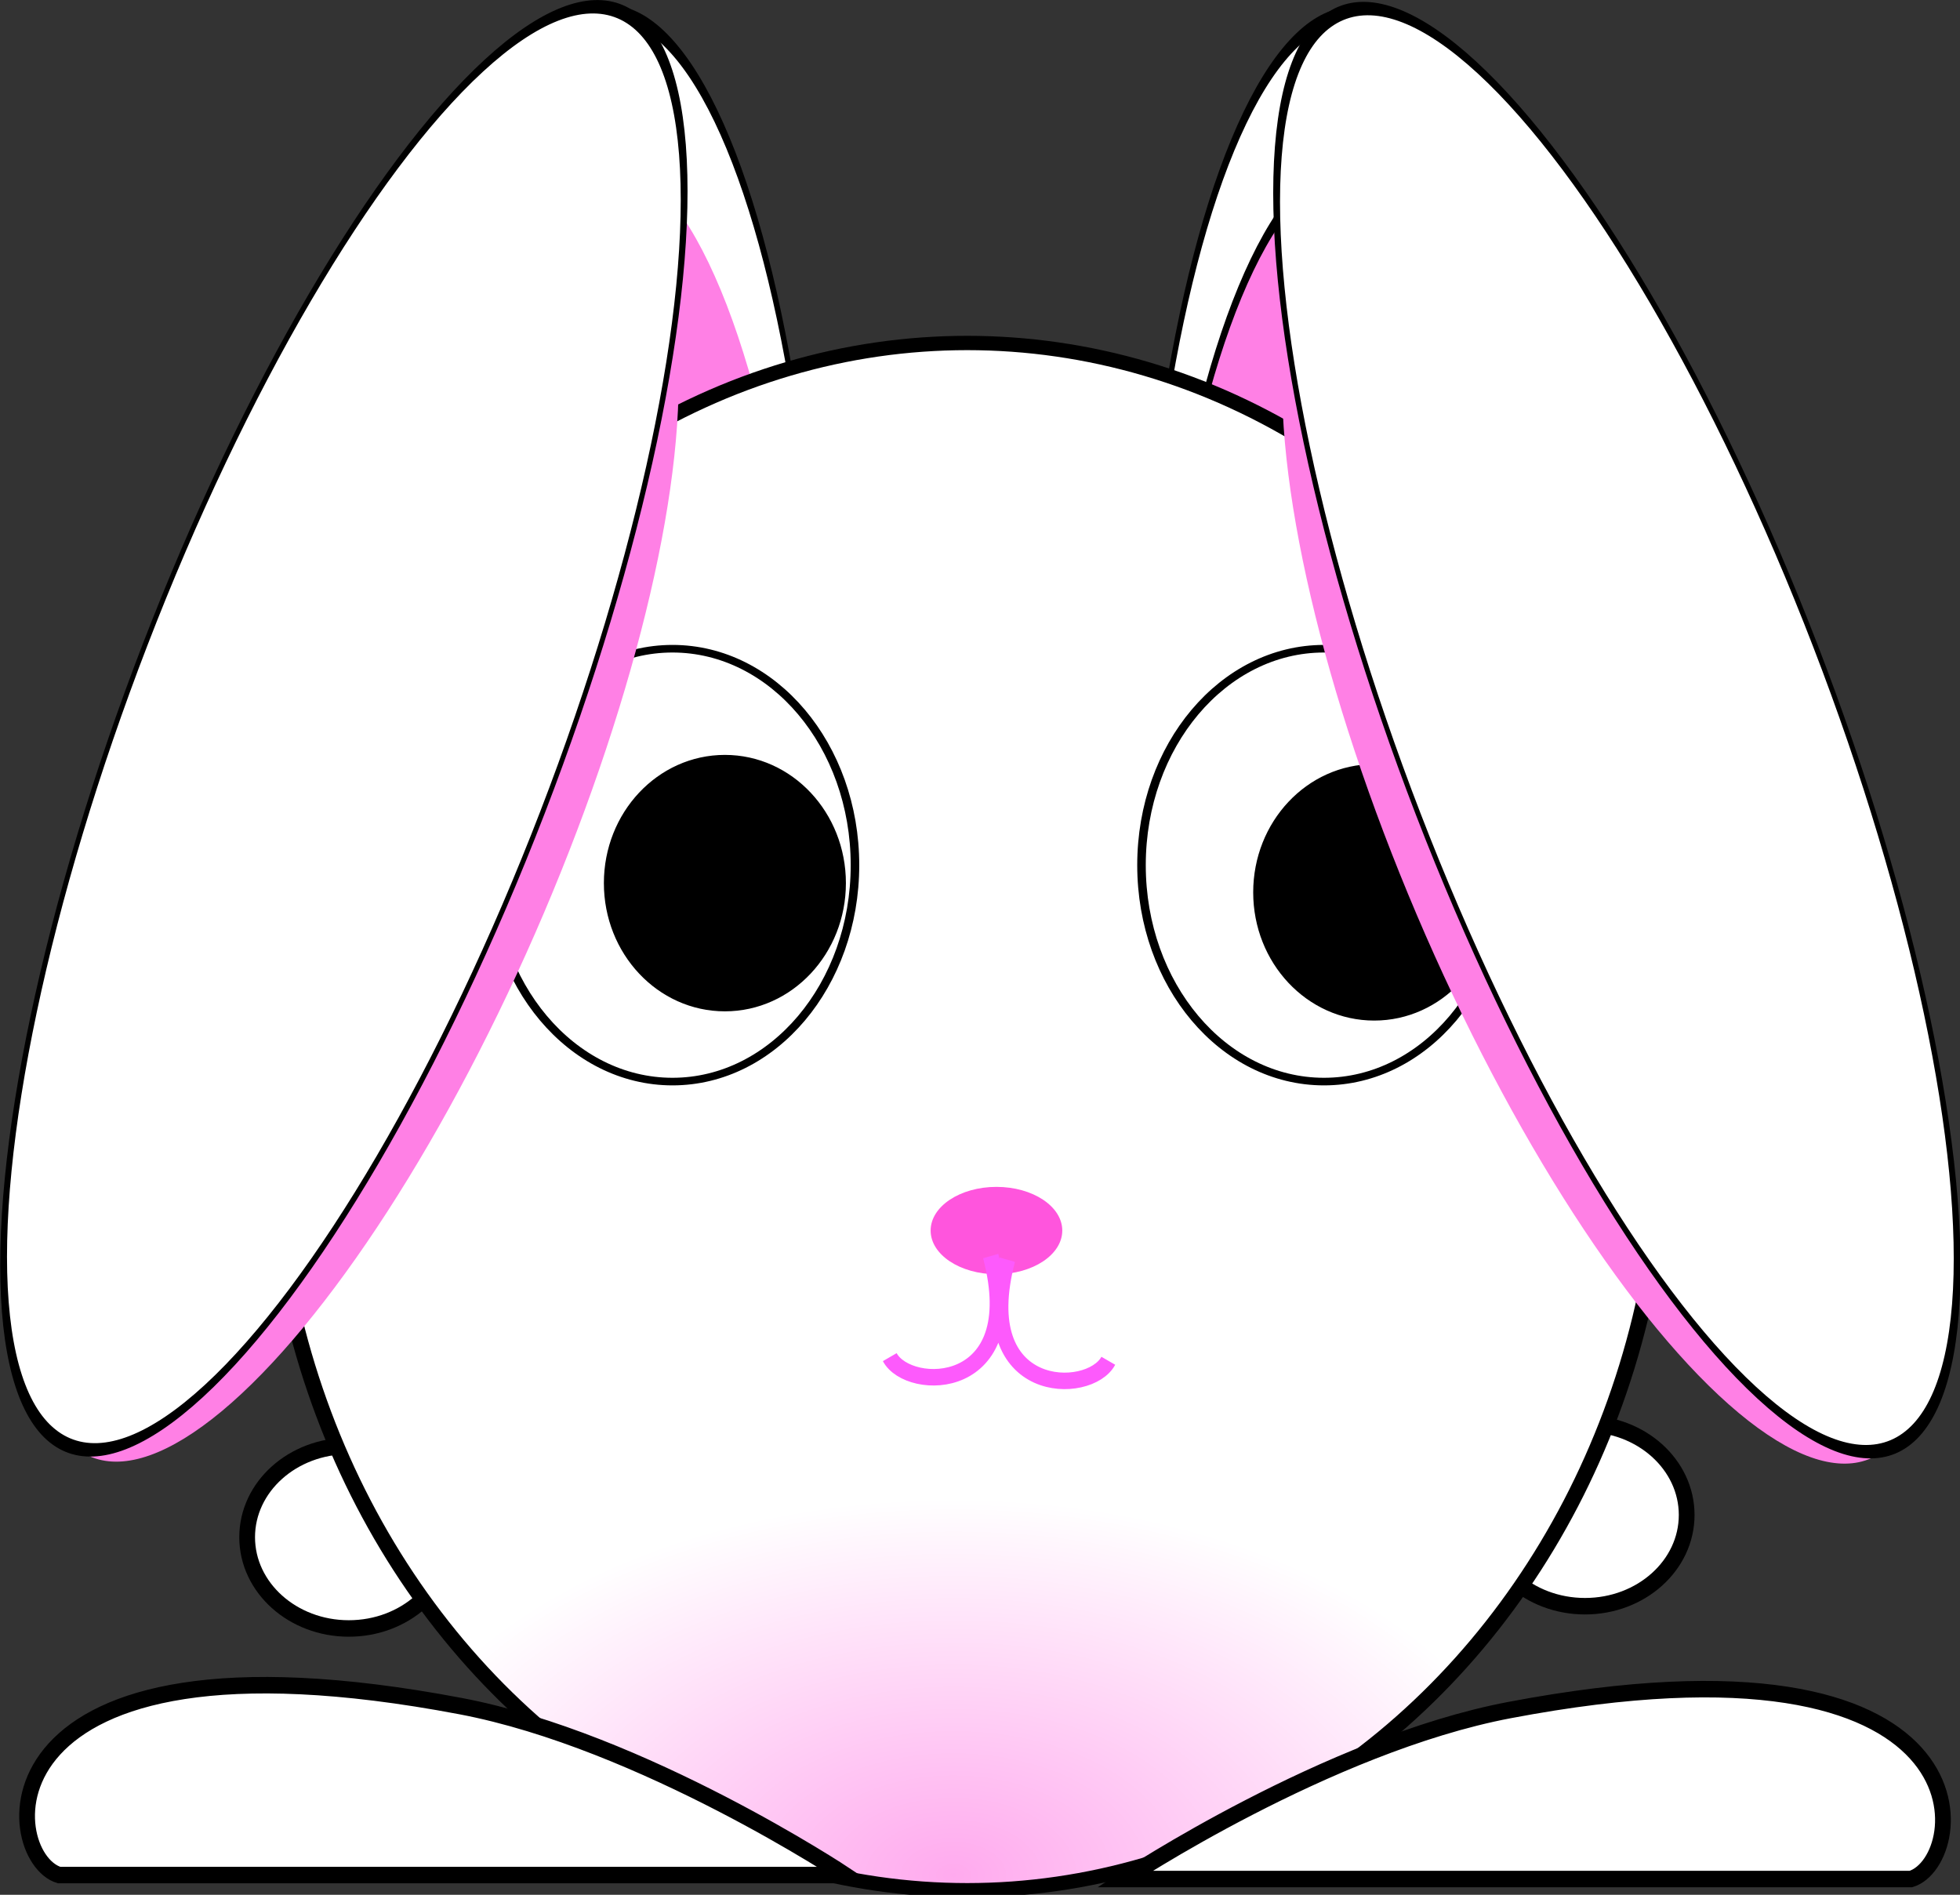 <svg xmlns="http://www.w3.org/2000/svg" viewBox="0 0 271.024 261.998"><rect x="0" y="0" width="271.024" height="261.998" fill="#333333" stroke="none"/><defs><radialGradient id="a" gradientUnits="userSpaceOnUse" cy="166.5" cx="210.31" gradientTransform="matrix(.857 0 0 .594 29.981 77.068)" r="44.276"><stop offset="0" stop-color="#fae"/><stop offset="1" stop-color="#fff"/></radialGradient></defs><g transform="matrix(2.177 0 0 2.28 -245.857 -1269.06)"><ellipse rx="44.276" transform="matrix(-.308 0 0 .869 263.84 497.47)" ry="53.99" cy="123.03" cx="211.09" stroke="#000" fill-rule="evenodd" fill="#fff"/><ellipse rx="44.276" transform="matrix(-.308 0 0 .869 264.3 506.38)" ry="53.99" cy="123.03" cx="211.09" stroke="#000" fill-rule="evenodd" fill="#ff80e5"/><ellipse rx="44.276" transform="matrix(.308 0 0 .869 86.57 497.35)" ry="53.99" cy="123.03" cx="211.09" stroke="#000" fill-rule="evenodd" fill="#fff"/><ellipse rx="6.457" transform="translate(26.35 237.09)" ry="5.535" cy="411.39" cx="187.26" stroke="#000" fill-rule="evenodd" fill="#fff"/><ellipse rx="44.276" transform="matrix(.308 0 0 .869 86.112 506.27)" ry="53.99" cy="123.03" cx="211.09" fill-rule="evenodd" fill="#ff80e5"/><ellipse rx="6.457" transform="translate(-52.171 238.44)" ry="5.535" cy="411.39" cx="187.26" stroke="#000" fill-rule="evenodd" fill="#fff"/><ellipse rx="44.276" transform="matrix(1 0 0 .869 -36.722 517.41)" ry="53.99" cy="123.03" cx="211.09" stroke="#000" fill-rule="evenodd" fill="url(#a)"/><ellipse rx="6.688" transform="matrix(1.733 0 0 1.472 -215.23 60.959)" ry="8.917" cy="372.36" cx="214.01" fill-rule="evenodd" stroke="#000" stroke-width=".313" fill="#fff"/><ellipse rx="44.276" transform="matrix(.271 .099 -.309 .693 116.3 501.42)" ry="53.99" cy="123.03" cx="211.09" fill-rule="evenodd" fill="#ff80e5"/><ellipse rx="44.276" transform="matrix(.285 .115 -.325 .805 114.6 477.46)" ry="53.99" cy="123.03" cx="211.09" stroke="#000" fill-rule="evenodd" fill="#fff"/><ellipse rx="6.688" transform="matrix(1.733 0 0 1.472 -173.85 60.959)" ry="8.917" cy="372.36" cx="214.01" fill-rule="evenodd" stroke="#000" stroke-width=".313" fill="#fff"/><ellipse rx="6.688" transform="matrix(1.123 0 0 .857 -40.113 291.61)" ry="8.917" cy="372.36" cx="214.01" fill-rule="evenodd" stroke="#000" stroke-width=".313"/><ellipse rx="44.276" transform="matrix(-.271 .099 .309 .693 234.11 501.54)" ry="53.99" cy="123.03" cx="211.09" fill-rule="evenodd" fill="#ff80e5"/><ellipse rx="44.276" transform="matrix(-.285 .115 .325 .805 235.81 477.57)" ry="53.99" cy="123.03" cx="211.09" stroke="#000" fill-rule="evenodd" fill="#fff"/><ellipse rx="6.688" transform="matrix(1.123 0 0 .857 -81.356 291.05)" ry="8.917" cy="372.36" cx="214.01" fill-rule="evenodd" stroke="#000" stroke-width=".313"/><ellipse rx="3.065" transform="matrix(1.364 0 0 1.267 -133.17 132.44)" ry="2.09" cy="393.68" cx="226.83" fill-rule="evenodd" fill="#f5d"/><path d="M175.86 632.78c2.304 8.338-5.22 8.282-6.41 6.13M176.92 633c-2.304 8.338 5.22 8.282 6.41 6.13" stroke="#fd5afc" fill="none"/><path d="M166.62 670.32h-49.932c-3.815-1.113-5.486-15.855 25.498-10.246 11.565 2.094 24.434 10.246 24.434 10.246zM184.38 670.56h49.932c3.815-1.113 5.486-15.855-25.498-10.246-11.565 2.094-24.434 10.246-24.434 10.246z" stroke="#000" fill="#fff"/></g></svg>